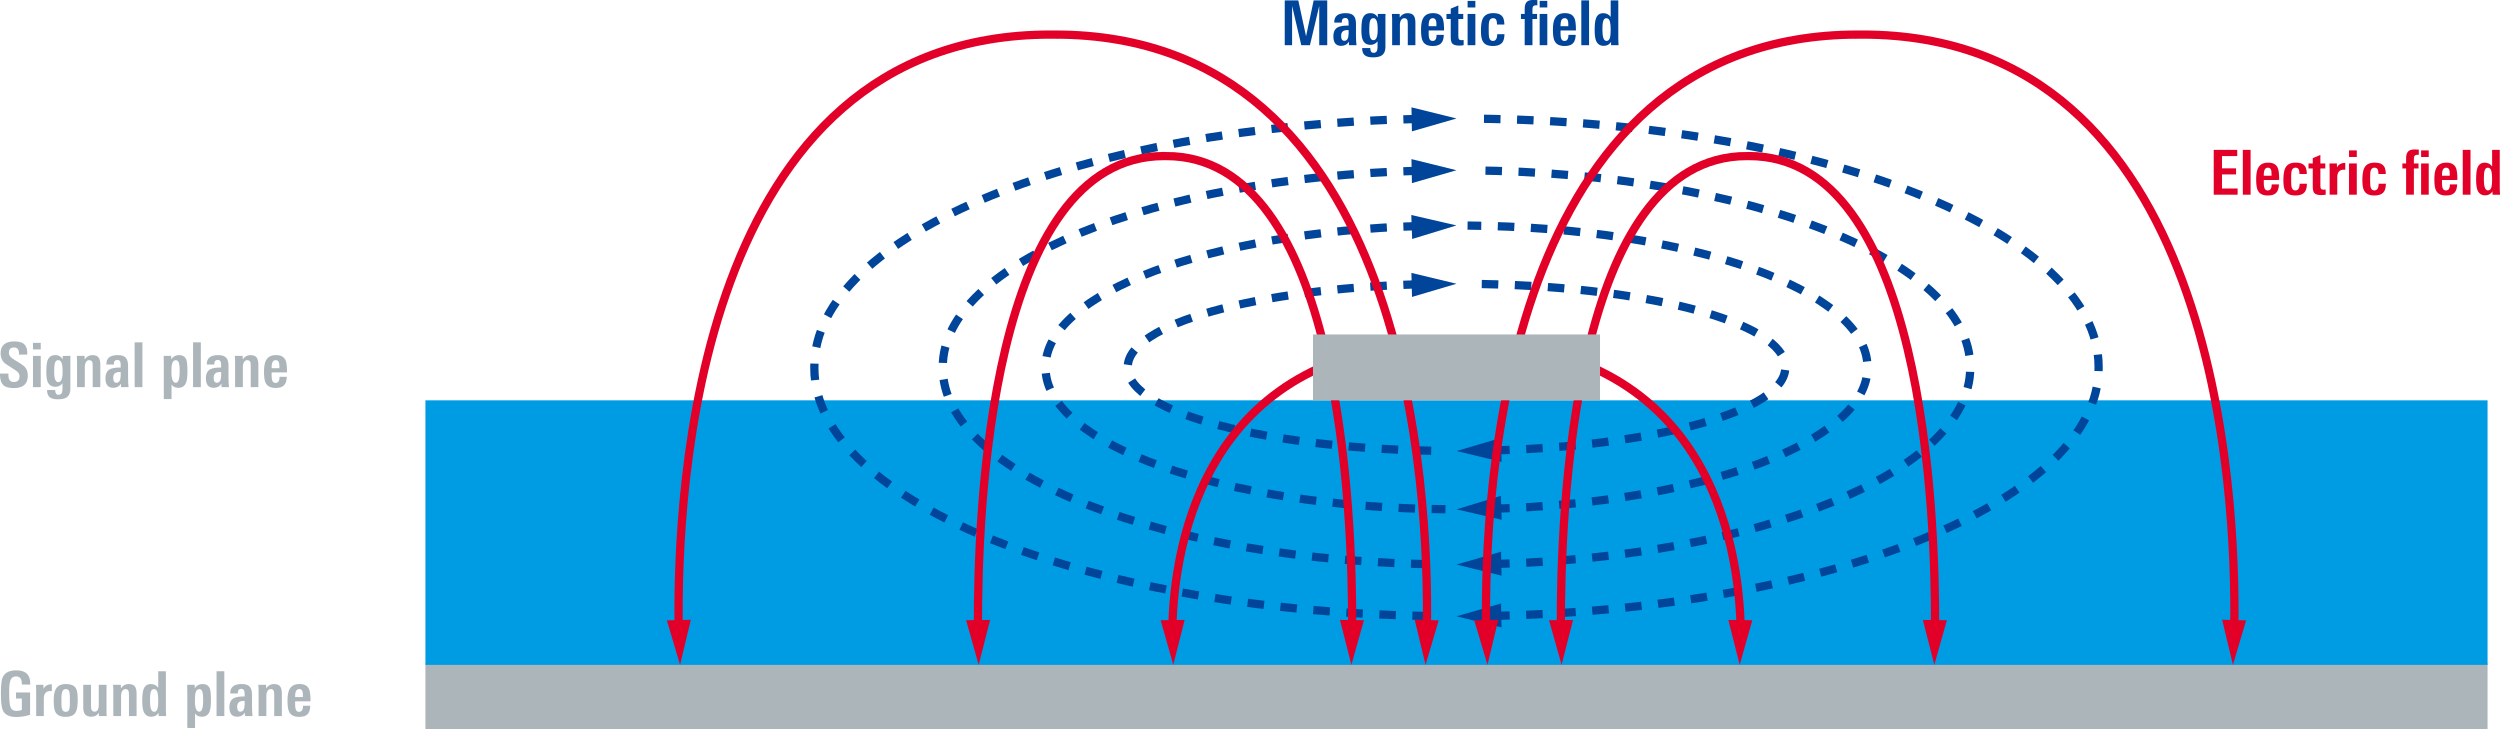 <svg xmlns="http://www.w3.org/2000/svg" xmlns:xlink="http://www.w3.org/1999/xlink" version="1.2" viewBox="0 0 302.404 88.21"><defs><symbol id="a" overflow="visible"><path d="M4.719 0v-4.75L3.594 0H2.547l-1.11-4.75V0h-.89v-5.422h1.64l.938 4.344.922-4.344h1.64V0zm0 0"/></symbol><symbol id="b" overflow="visible"><path d="M2.047-1.828h-.172c-.492 0-.734.234-.734.703 0 .398.129.594.39.594.332 0 .504-.285.516-.86zM2.094 0l-.016-.422c-.21.336-.523.5-.937.5C.516.078.203-.3.203-1.062c0-.551.18-.922.547-1.11.25-.133.68-.203 1.297-.203v-.203c0-.227-.016-.383-.047-.469-.063-.164-.18-.25-.344-.25-.293 0-.437.168-.437.5v.063H.312v-.063c0-.719.458-1.078 1.375-1.078.47 0 .79.105.97.313.187.199.28.527.28.984v1.312c0 .274.004.512.016.72.008.21.024.39.047.546zm0 0"/></symbol><symbol id="c" overflow="visible"><path d="M2.234-1.844c0-.437-.027-.754-.078-.953-.086-.312-.23-.469-.437-.469-.219 0-.36.133-.422.391-.055.18-.078.531-.078 1.063 0 .804.164 1.203.5 1.203.343 0 .515-.41.515-1.235zm.954-1.937c0 .086-.008.18-.016.281V.172c0 .488-.137.832-.406 1.031-.23.176-.602.266-1.11.266-.437 0-.761-.086-.968-.25C.468 1.05.358.758.358.344h.985c0 .383.129.578.39.578.188 0 .317-.07.391-.203.063-.117.094-.313.094-.594v-.594a1.04 1.04 0 01-.86.422c-.437 0-.746-.191-.921-.578-.118-.27-.172-.66-.172-1.172 0-.676.046-1.144.14-1.406.156-.445.469-.672.938-.672.414 0 .718.18.906.531v-.437zm0 0"/></symbol><symbol id="d" overflow="visible"><path d="M2.297 0v-2.531c0-.25-.016-.414-.047-.5-.063-.156-.188-.235-.375-.235-.168 0-.297.079-.39.235-.094.156-.141.344-.141.562V0H.406v-3.172c0-.125-.008-.234-.015-.328 0-.102-.008-.195-.016-.281h.938l.015.422c.238-.344.547-.516.922-.516s.629.102.766.297c.132.18.203.465.203.86V0zm0 0"/></symbol><symbol id="e" overflow="visible"><path d="M2.125-2.297c0-.25-.008-.422-.016-.515-.043-.301-.183-.454-.421-.454-.262 0-.418.168-.47.5a4.91 4.91 0 00-.03.22v.25zm-.938.516v.328c0 .336.036.574.11.719.07.148.195.218.375.218.312 0 .469-.242.469-.734h.875c-.012.469-.125.813-.344 1.031-.211.211-.543.313-1 .313C1.078.094.68-.098.484-.484.336-.742.266-1.204.266-1.86c0-.633.082-1.098.25-1.391.218-.414.617-.625 1.203-.625.593 0 .976.215 1.156.64.113.25.172.735.172 1.454zm0 0"/></symbol><symbol id="f" overflow="visible"><path d="M2.125 0c-.063.008-.14.02-.234.031-.086.008-.18.016-.282.016-.398 0-.671-.07-.828-.219C.633-.305.562-.578.562-.984v-2.188H.047v-.61h.515v-.64l.922-.39v1.03h.594v.61h-.594v2.047c0 .2.02.328.063.39.062.087.172.126.328.126.05 0 .133-.004.25-.016zm0 0"/></symbol><symbol id="g" overflow="visible"><path d="M.406 0v-3.781h.938V0zm0-4.563v-.796h.938v.796zm0 0"/></symbol><symbol id="h" overflow="visible"><path d="M3.11-1.328c-.012.43-.087.742-.22.937-.21.325-.6.485-1.171.485-.586 0-.98-.164-1.188-.5C.351-.664.266-1.102.266-1.72c0-.707.078-1.21.234-1.515.219-.426.629-.641 1.234-.641.25 0 .457.027.625.078a.944.944 0 01.422.25.829.829 0 01.235.422c.05.168.078.375.078.625h-.89c0-.227-.024-.395-.063-.5-.063-.176-.2-.266-.407-.266-.261 0-.421.153-.484.454-.031.136-.047.433-.047.89 0 .5.016.82.047.953.063.305.219.453.469.453.332 0 .504-.27.515-.812zm0 0"/></symbol><symbol id="j" overflow="visible"><path d="M2.063-4.813a.291.291 0 00-.094-.015c-.211 0-.344.043-.407.125-.062.074-.093.226-.093.453v.469h.562v.61H1.47V0H.53v-3.172H.078v-.61h.453v-.593c0-.363.067-.629.203-.797.145-.195.414-.297.813-.297.156 0 .328.008.516.016zM2.343 0v-3.781h.923V0zm0-4.563v-.796h.923v.796zm0 0"/></symbol><symbol id="k" overflow="visible"><path d="M.406 0v-5.422h.938V0zm0 0"/></symbol><symbol id="l" overflow="visible"><path d="M2.203-1.844c0-.445-.027-.77-.078-.968-.074-.301-.219-.454-.438-.454-.21 0-.343.137-.406.407-.054.187-.078.527-.078 1.015 0 .887.164 1.328.5 1.328.207 0 .348-.14.422-.421.05-.188.078-.489.078-.907zM2.25 0v-.406c-.2.324-.496.484-.89.484-.438 0-.747-.203-.923-.61C.32-.811.266-1.253.266-1.858c0-.645.054-1.118.171-1.422.157-.395.446-.594.875-.594.375 0 .672.152.891.453v-2h.922v4.734c0 .211.008.438.031.688zm0 0"/></symbol><symbol id="m" overflow="visible"><path d="M.531 0v-5.422h2.844v.75H1.531v1.484h1.703v.735H1.531V-.75h1.89V0zm0 0"/></symbol><symbol id="n" overflow="visible"><path d="M2.297-3.016h-.094c-.023-.007-.043-.015-.062-.015-.543 0-.813.308-.813.922V0H.406v-3.094c0-.164-.008-.3-.015-.406v-.281h.89l.016.484c.187-.363.504-.547.953-.547h.047zm0 0"/></symbol><symbol id="o" overflow="visible"><path d="M3.594-1.39c0 1-.563 1.5-1.688 1.5C1.281.11.848-.02.61-.282.36-.54.234-.973.234-1.578v-.063H1.25v.079c0 .292.035.507.11.64.093.2.273.297.546.297.457 0 .688-.227.688-.688 0-.238-.106-.44-.313-.609a46.95 46.95 0 00-.703-.469c-.23-.144-.422-.27-.578-.375a1.58 1.58 0 01-.313-.265c-.25-.281-.375-.63-.375-1.047 0-.969.555-1.453 1.672-1.453.508 0 .891.105 1.141.312.27.23.406.59.406 1.078v.204h-1v-.126c0-.488-.199-.734-.594-.734-.417 0-.625.215-.625.64 0 .243.125.462.375.657.125.086.25.168.375.25.126.074.254.152.391.234.438.274.711.48.828.625.207.25.313.586.313 1zm0 0"/></symbol><symbol id="p" overflow="visible"><path d="M2.328-1.953c0-.445-.027-.754-.078-.922-.063-.258-.195-.39-.39-.39-.231 0-.383.152-.454.453-.054.187-.078.511-.078.968 0 .875.176 1.313.531 1.313.313 0 .47-.473.47-1.422zm.938.031c0 .649-.059 1.11-.172 1.39-.168.407-.477.61-.922.61-.387 0-.664-.133-.828-.406v1.766H.406v-4.329c0-.468-.008-.765-.015-.89h.906l.016.406c.218-.332.53-.5.937-.5.445 0 .742.188.89.563.083.25.126.714.126 1.39zm0 0"/></symbol><symbol id="q" overflow="visible"><path d="M2.875-3.813v-.093c0-.594-.23-.89-.688-.89-.367 0-.601.179-.703.53-.093.25-.14.704-.14 1.36 0 .906.05 1.508.156 1.797.113.324.348.484.703.484.258 0 .485-.04.672-.125v-1.375h-.703v-.734h1.703v2.703a5.55 5.55 0 01-1.656.265C1.383.11.844-.148.594-.67c-.168-.345-.25-1.04-.25-2.095 0-.957.078-1.609.234-1.953.258-.539.797-.812 1.61-.812.57 0 1 .133 1.28.39.282.262.423.672.423 1.235v.094zm0 0"/></symbol><symbol id="r" overflow="visible"><path d="M2.219-2.266c0-.32-.024-.55-.063-.687-.062-.207-.203-.313-.422-.313-.23 0-.382.125-.453.375-.054.149-.078.36-.078.641v.75c0 .293.02.5.063.625.07.242.222.36.453.36.226 0 .375-.11.437-.329.04-.125.063-.328.063-.61zM3.172-2c0 .719-.078 1.227-.235 1.516-.21.386-.617.578-1.218.578C1.102.094.69-.094.484-.47.336-.727.266-1.195.266-1.875c0-.633.082-1.098.25-1.39.226-.407.64-.61 1.234-.61s.992.172 1.203.516c.145.25.219.703.219 1.359zm0 0"/></symbol><symbol id="s" overflow="visible"><path d="M2.297 0v-.406c-.211.324-.512.484-.906.484C.734.078.406-.273.406-.984v-2.797h.938v2.531c0 .219.02.383.062.484.063.157.188.235.375.235.188 0 .32-.086.407-.266.062-.156.093-.332.093-.531v-2.453h.938v3.406L3.25 0zm0 0"/></symbol></defs><path d="M300.9 88.21H51.46v-7.97H300.9zm0 0" fill="#abb5ba"/><path d="M300.9 48.424H51.46v32H300.9zm0 0" fill="#009ce3"/><path d="M180.612 74.503c40.835-.887 73.238-13.957 73.238-29.954v-.218c0-16.301-33.653-29.551-75.582-29.98" fill="none" stroke="#004599" stroke-dasharray="2,2"/><path d="M181.627 75.897l-5.449-1.348 5.394-1.558zm0 0" fill="#004599"/><path d="M171.752 14.378c-40.836.886-73.246 13.957-73.246 29.953v.218c0 16.301 33.656 29.551 75.586 29.98" fill="none" stroke="#004599" stroke-dasharray="2,2"/><path d="M170.733 12.983l5.449 1.348-5.395 1.558zm0 0" fill="#004599"/><path d="M180.612 68.23c32.25-.872 57.707-11.15 57.707-23.704v-.172c0-12.91-26.926-23.406-60.47-23.746" fill="none" stroke="#004599" stroke-dasharray="2,2"/><path d="M181.627 69.635l-5.449-1.347 5.394-1.559zm0 0" fill="#004599"/><path d="M171.752 20.651c-32.25.871-57.71 11.148-57.71 23.703v.172c0 12.91 26.925 23.406 60.468 23.746" fill="none" stroke="#004599" stroke-dasharray="2,2"/><path d="M170.733 19.245l5.445 1.347-5.39 1.559zm0 0" fill="#004599"/><path d="M180.612 61.542c25.378-.77 45.277-8.106 45.277-17.04v-.124c0-9.293-21.54-16.852-48.371-17.094" fill="none" stroke="#004599" stroke-dasharray="2,2"/><path d="M181.647 62.874l-5.469-1.262 5.367-1.64zm0 0" fill="#004599"/><path d="M171.752 27.338c-25.379.77-45.281 8.106-45.281 17.04v.125c0 9.293 21.539 16.851 48.371 17.097" fill="none" stroke="#004599" stroke-dasharray="2,2"/><path d="M170.713 26.006l5.465 1.262-5.363 1.64zm0 0" fill="#004599"/><path d="M180.612 54.49c19.878-.554 35.335-4.827 35.335-10.015v-.074c0-5.473-17.23-9.926-38.699-10.07" fill="none" stroke="#004599" stroke-dasharray="2,2"/><path d="M181.635 55.87l-5.453-1.313 5.379-1.594zm0 0" fill="#004599"/><path d="M171.748 34.385c-19.875.559-35.336 4.832-35.336 10.02v.07c0 5.477 17.23 9.93 38.7 10.074" fill="none" stroke="#004599" stroke-dasharray="2,2"/><path d="M170.725 33.01l5.457 1.313-5.383 1.594zm0 0" fill="#004599"/><path d="M172.6 75.999c.258-16.266-2.004-71.817-45-71.817v.012c-.172 0-.332-.012-.504-.012-42.992 0-45.258 55.535-45 71.809" fill="none" stroke="#e30028"/><path d="M174.03 75.042l-1.594 5.382-1.313-5.457zm0 0M80.666 75.042l1.594 5.382 1.309-5.457zm0 0" fill="#e30028"/><path d="M163.557 75.999c.066-14.114-1.453-57.121-22.508-57.121v.007c-.086 0-.164-.007-.25-.007-21.05 0-22.574 42.996-22.508 57.113" fill="none" stroke="#e30028"/><path d="M164.987 75.022l-1.52 5.402-1.383-5.441zm0 0M116.862 75.022l1.52 5.402 1.386-5.441zm0 0" fill="#e30028"/><path d="M210.557 75.995c-.227-10.223-3.938-34.621-34.188-34.621v.007c-.125 0-.25-.007-.379-.007-30.246 0-33.96 24.39-34.187 34.617" fill="none" stroke="#e30028"/><path d="M211.967 75.026l-1.531 5.398-1.375-5.441zm0 0M140.393 75.026l1.531 5.398 1.375-5.441zm0 0" fill="#e30028"/><path d="M179.764 75.999c-.262-16.266 2-71.817 45-71.817v.012c.168 0 .332-.012.5-.012 42.992 0 45.258 55.535 45 71.809" fill="none" stroke="#e30028"/><path d="M181.237 74.967l-1.309 5.457-1.598-5.382zm0 0M268.791 74.967l1.309 5.457 1.594-5.382zm0 0" fill="#e30028"/><path d="M188.803 75.999c-.066-14.114 1.453-57.121 22.508-57.121v.007c.086 0 .164-.007.25-.007 21.05 0 22.574 42.996 22.508 57.113" fill="none" stroke="#e30028"/><path d="M190.28 74.987l-1.387 5.437-1.52-5.402zm0 0M232.592 74.987l1.387 5.437 1.52-5.402zm0 0" fill="#e30028"/><path d="M193.541 48.424H158.82v-7.968h34.722zm0 0" fill="#abb5ba"/><g fill="#004599" transform="translate(-47.1 -89.994)"><use height="100%" width="100%" y="95.462" x="201.958" xlink:href="#a"/><use height="100%" width="100%" y="95.462" x="208.183" xlink:href="#b"/><use height="100%" width="100%" y="95.462" x="211.512" xlink:href="#c"/><use height="100%" width="100%" y="95.462" x="215.09" xlink:href="#d"/><use height="100%" width="100%" y="95.462" x="218.727" xlink:href="#e"/><use height="100%" width="100%" y="95.462" x="222.02" xlink:href="#f"/><use height="100%" width="100%" y="95.462" x="224.218" xlink:href="#g"/><use height="100%" width="100%" y="95.462" x="225.972" xlink:href="#h"/><use height="100%" width="100%" y="95.462" x="229.227" xlink:href="#i"/><use height="100%" width="100%" y="95.462" x="230.998" xlink:href="#j"/><use height="100%" width="100%" y="95.462" x="234.68" xlink:href="#e"/><use height="100%" width="100%" y="95.462" x="237.972" xlink:href="#k"/><use height="100%" width="100%" y="95.462" x="239.727" xlink:href="#l"/></g><g fill="#e30028" transform="translate(-47.1 -89.994)"><use height="100%" width="100%" y="113.545" x="314.345" xlink:href="#m"/><use height="100%" width="100%" y="113.545" x="317.99" xlink:href="#k"/><use height="100%" width="100%" y="113.545" x="319.745" xlink:href="#e"/><use height="100%" width="100%" y="113.545" x="323.038" xlink:href="#h"/><use height="100%" width="100%" y="113.545" x="326.293" xlink:href="#f"/><use height="100%" width="100%" y="113.545" x="328.49" xlink:href="#n"/><use height="100%" width="100%" y="113.545" x="330.837" xlink:href="#g"/><use height="100%" width="100%" y="113.545" x="332.592" xlink:href="#h"/><use height="100%" width="100%" y="113.545" x="335.848" xlink:href="#i"/><use height="100%" width="100%" y="113.545" x="337.617" xlink:href="#j"/><use height="100%" width="100%" y="113.545" x="341.3" xlink:href="#e"/><use height="100%" width="100%" y="113.545" x="344.592" xlink:href="#k"/><use height="100%" width="100%" y="113.545" x="346.348" xlink:href="#l"/></g><g fill="#abb5ba" transform="translate(-47.1 -89.994)"><use height="100%" width="100%" y="136.825" x="46.865" xlink:href="#o"/><use height="100%" width="100%" y="136.825" x="50.682" xlink:href="#g"/><use height="100%" width="100%" y="136.825" x="52.438" xlink:href="#c"/><use height="100%" width="100%" y="136.825" x="56.015" xlink:href="#d"/><use height="100%" width="100%" y="136.825" x="59.653" xlink:href="#b"/><use height="100%" width="100%" y="136.825" x="62.982" xlink:href="#k"/><use height="100%" width="100%" y="136.825" x="64.738" xlink:href="#i"/><use height="100%" width="100%" y="136.825" x="66.507" xlink:href="#p"/><use height="100%" width="100%" y="136.825" x="70.048" xlink:href="#k"/><use height="100%" width="100%" y="136.825" x="71.802" xlink:href="#b"/><use height="100%" width="100%" y="136.825" x="75.132" xlink:href="#d"/><use height="100%" width="100%" y="136.825" x="78.77" xlink:href="#e"/></g><g fill="#abb5ba" transform="translate(-47.1 -89.994)"><use height="100%" width="100%" y="176.612" x="46.865" xlink:href="#q"/><use height="100%" width="100%" y="176.612" x="51.072" xlink:href="#n"/></g><g fill="#abb5ba" transform="translate(-47.1 -89.994)"><use height="100%" width="100%" y="176.612" x="53.33" xlink:href="#r"/><use height="100%" width="100%" y="176.612" x="56.765" xlink:href="#s"/><use height="100%" width="100%" y="176.612" x="60.403" xlink:href="#d"/><use height="100%" width="100%" y="176.612" x="64.04" xlink:href="#l"/><use height="100%" width="100%" y="176.612" x="67.58" xlink:href="#i"/><use height="100%" width="100%" y="176.612" x="69.35" xlink:href="#p"/><use height="100%" width="100%" y="176.612" x="72.89" xlink:href="#k"/><use height="100%" width="100%" y="176.612" x="74.645" xlink:href="#b"/><use height="100%" width="100%" y="176.612" x="77.975" xlink:href="#d"/><use height="100%" width="100%" y="176.612" x="81.613" xlink:href="#e"/></g></svg>